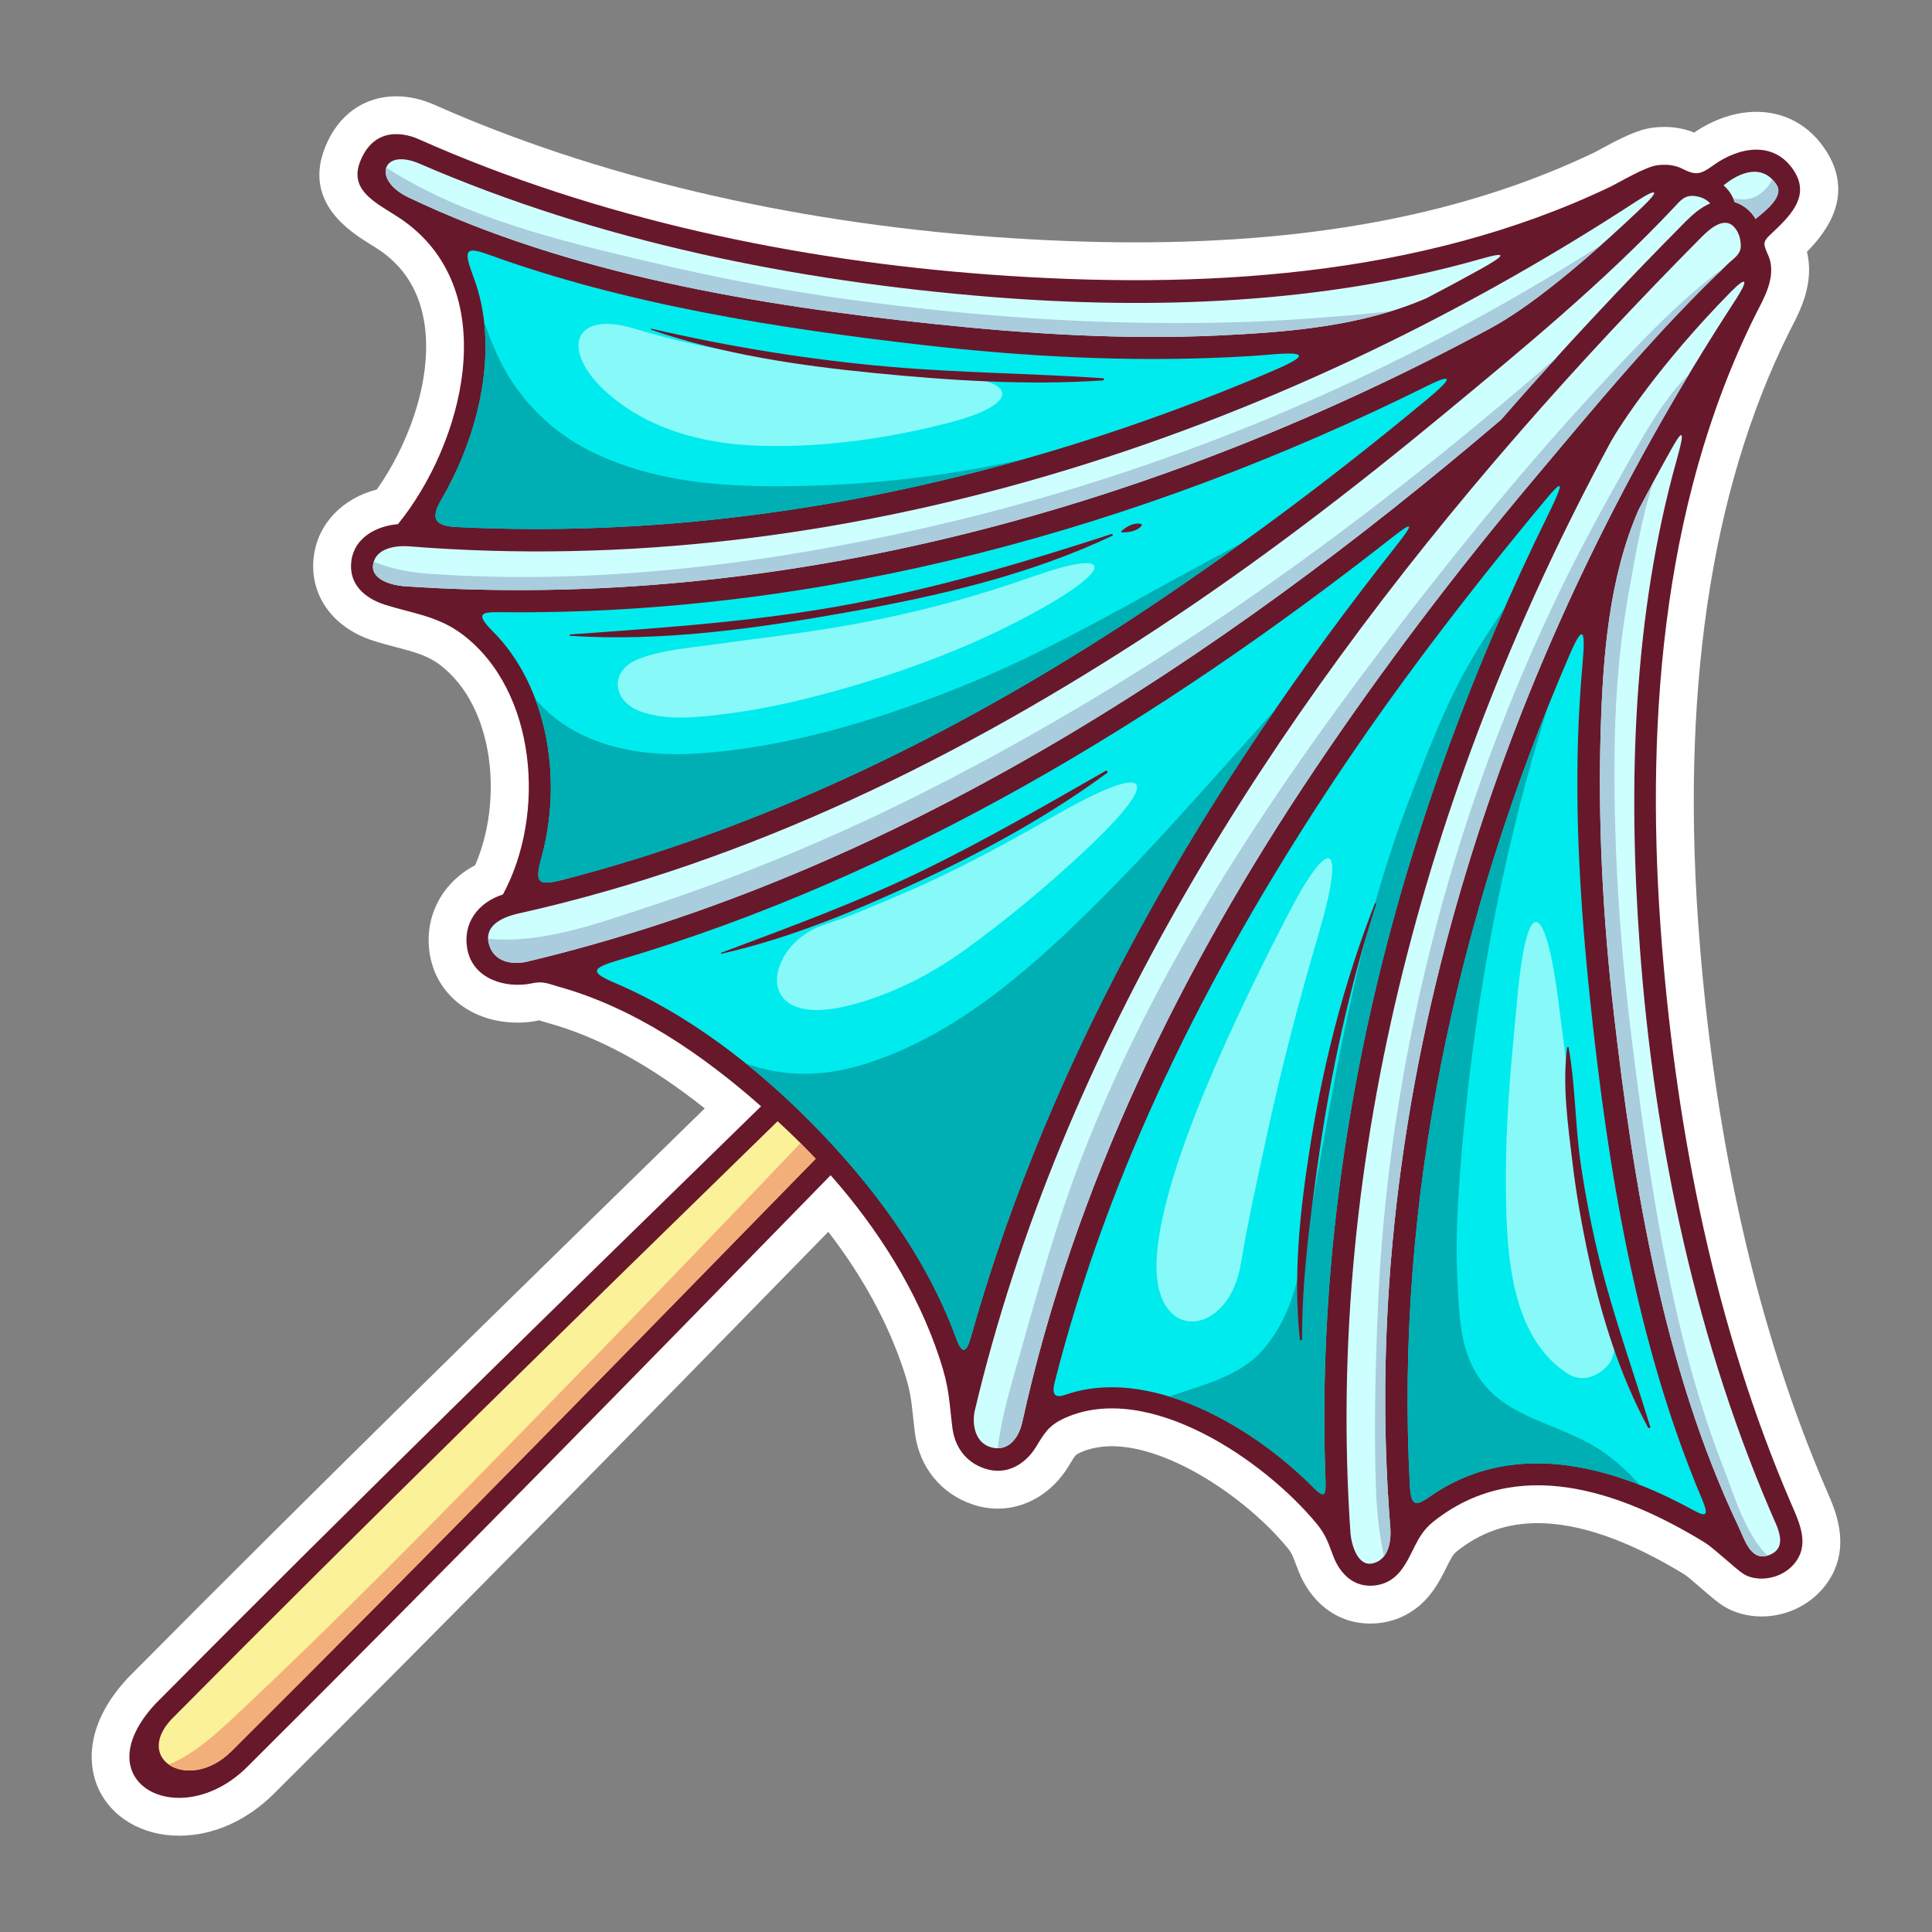 <svg id="Pool_Party" height="512" viewBox="0 0 1000 1000" width="512" xmlns="http://www.w3.org/2000/svg"><rect x="0" y="0" width="1000" height="1000" fill="#808080" stroke="none"/><g><path d="m945.656 771.845-.731-1.683c-34.644-80.534-56.567-175.427-65.164-282.043-10.28-127.518 5.325-233.974 46.384-316.411l1.219-2.373c4.299-8.279 11.908-22.937 7.883-38.965 10.452-10.654 24.918-29.676 9.499-52.985-8.32-12.579-20.987-19.507-35.671-19.507-10.676 0-22.043 3.805-32.205 10.748-4.727-1.94-9.871-2.921-15.329-2.921-1.897 0-3.874.12-5.876.355-7.87.927-16.436 5.298-26.815 10.917-1.647.893-3.038 1.66-3.974 2.107-65.33 31.195-142.922 46.36-237.211 46.36-23.168 0-47.908-.948-73.531-2.817-106.067-7.74-206.131-31.402-289.469-68.472-6.332-2.819-13.092-4.311-19.543-4.311-16.653 0-30.063 9.557-36.787 26.226-11.553 28.648 12.918 43.879 23.367 50.382 2.303 1.433 4.479 2.786 6.215 4.048 12.434 9.032 19.827 21.936 21.979 38.351 3.853 29.393-9.539 62.996-24.855 84.5-17.639 4.556-30.293 17.497-32.561 34.214-2.713 19.977 9.398 37.294 30.855 44.116 4.117 1.309 8.003 2.33 11.758 3.317 9.096 2.388 16.279 4.276 22.66 9.147 28.461 21.724 32.592 70.747 18.183 103.679-17.616 9.251-26.995 27.594-23.258 47.227 3.901 20.492 22.103 34.258 45.288 34.258 3.666 0 7.322-.359 11.153-1.191.403.117.798.259 1.208.389 1.033.331 2.098.666 3.238.98 26.25 7.241 52.96 21.766 81.215 44.218-98.424 96.07-199.837 195.166-298.133 294.306-.146.146-.287.297-.43.447-24.744 26.593-19.131 48.483-15.57 56.662 6.725 15.441 22.843 25.034 42.066 25.034 17.518 0 34.912-7.69 48.998-21.671 93.414-92.933 182.324-183.682 287.016-290.907 17.832 23.177 30.91 47.18 38.98 71.577 3.424 10.351 3.924 15.063 4.832 23.613.274 2.602.576 5.424.979 8.653 2.239 17.933 13.566 31.913 30.301 37.396 4.162 1.362 8.428 2.053 12.678 2.053 14.508 0 28.143-8.141 36.48-21.787l.51-.837c3.231-5.31 3.231-5.31 5.775-6.449 4.789-2.146 10.256-3.233 16.248-3.233 29.783 0 69.646 26.786 90.99 52.693 2.078 2.521 2.867 4.656 4.174 8.193 1.889 5.121 4.479 12.134 11.166 19.135 7.367 7.699 16.854 11.767 27.434 11.767.873 0 1.757-.026 2.658-.085 11.125-.72 21.138-5.979 28.193-14.811 4.082-5.104 6.596-10.195 8.617-14.285 2.121-4.295 3.313-6.604 5.19-8.109 12.336-9.887 26.066-14.692 41.976-14.692 21.652 0 47.353 9.026 76.195 26.703 1.429.969 5.901 4.823 8.574 7.126 5.289 4.556 8.412 7.216 11.118 8.925 5.749 3.632 12.636 5.552 19.911 5.552h.003c4.563 0 9.091-.732 13.456-2.181 10.114-3.353 18.617-10.535 23.33-19.705 8.605-16.749 1.443-33.146-2.839-42.943z" fill="#fff"/><g><path d="m926.938 777.899c-39.01-90.682-58.795-190.228-66.695-288.206-8.816-109.366-1.241-227.097 48.376-326.718 3.771-7.568 11.376-19.738 6.677-30.658-2.485-5.788-3.176-6.869.896-10.739 9.517-9.054 21.383-19.541 12.222-33.391-10.438-15.783-28.72-11.94-41.607-2.612-6.716 4.861-9.101 5.3-16.099 1.749-4.011-2.028-8.364-2.334-12.754-1.817-6.341.747-20.045 9.054-24.641 11.248-98.696 47.128-213.027 53.251-320.605 45.402-100.526-7.335-203.527-28.976-295.906-70.068-1.693-.746-21.68-10.076-30.307 11.307-6.711 16.641 11.123 22.689 22.932 31.264 51.146 37.154 30.205 115.194-3.441 156.64-11.07.922-22.473 6.89-24.104 18.901-1.666 12.271 7.109 19.553 17.385 22.82 14.105 4.483 27.566 5.787 40.365 15.561 37.972 28.98 43.234 92.667 20.691 134.387-12.57 3.998-21.035 14.63-18.41 28.421 2.934 15.407 19.795 20.368 33.246 17.62 6.035-1.43 9.109.357 13.611 1.602 39.307 10.841 74.617 35.055 105.163 62.002-105.003 102.486-210.068 204.983-313.38 309.183-38.111 40.957 12.529 67.363 47.348 32.806 101.65-101.129 201.887-203.699 302.043-306.304 24.48 27.765 44.791 59.742 56.354 94.702 5.212 15.752 4.863 21.678 6.651 35.992 1.194 9.566 6.618 17.823 16.964 21.212 11.138 3.647 20.883-2.377 26.348-11.319 4.342-7.119 6.563-11.181 14.998-14.963 43.105-19.303 103.207 21.929 130.346 54.872 8.422 10.208 6.672 18.178 14.383 26.248 3.603 3.765 8.428 6.085 14.682 5.681 6.117-.396 10.814-3.306 14.164-7.497 6.762-8.458 7.818-18.205 16.854-25.446 42.889-34.371 96.019-16.762 140.844 10.717 4.176 2.56 16.269 13.886 19.725 16.069 4.891 3.09 11.424 3.105 16.75 1.338 5.13-1.7 9.615-5.282 12.074-10.065 4.679-9.114-.516-19.526-4.143-27.941z" fill="#68182b"/><path d="m919.542 95.619c3.856 5.831-5.013 12.984-10.906 17.724-.285-.458-.526-.971-.834-1.4-2.56-3.566-5.997-6.114-9.986-7.354-1.084-3.442-3.074-6.354-5.702-8.632 8.245-6.856 20.043-11.505 27.428-.338z" fill="#ceffff"/><path d="m217.179 84.733c93.069 40.337 194.776 60.815 295.528 68.938 83.718 6.748 172.135 3.689 253.946-19.709 14.029-4.012 12.752-1.902-.899 5.664-9.033 5.008-18.136 9.902-27.311 14.677-33.648 14.652-71.986 17.677-108.199 19.356-48.764 2.262-97.791-.82-146.284-5.912-91.084-9.563-189.151-25.697-272.612-65.617-18.875-9.023-13.654-25.831 5.831-17.397z" fill="#ceffff"/><path d="m252.418 131.63c72.016 26.143 150.5 38.355 225.379 46.954 52.281 6.001 105.139 8.783 157.736 6.343 7.466-.346 14.999-.812 22.55-1.45 19.56-1.657 18.585.906-.405 8.986-133.158 56.661-277.16 87.597-421.795 80.309-11.611-.585-12.742-5.093-7.515-14.05 20.063-34.402 30.263-78.91 16.888-114.848-5.113-13.728-5.185-16.727 7.162-12.244z" fill="#00ebed"/><path d="m193.108 292.351c1.146-8.448 11.301-10.045 18.162-9.608 224.228 18.077 449.006-56.817 635.598-178.456 11.181-7.295 12.646-6.102 2.638 3.413-45.402 43.172-68.681 57.152-78.255 62.304-171.854 92.477-366.661 146.916-562.69 133.375-5.549-.523-16.514-3.228-15.453-11.028z" fill="#ceffff"/><path d="m259.52 316.868c166.261 1.744 330.488-43.363 479.262-117.156 14.758-7.323 11.746-2.914.724 6.268-44.82 37.32-91.429 72.472-139.804 105.058-94.465 63.628-197.605 115.605-308.043 144.245-13.258 3.436-15.078 1.92-11.379-11.482 11.141-40.341 3.26-88.491-25.229-117.057-9.625-9.647-5.434-9.979 4.469-9.876z" fill="#00ebed"/><path d="m253.297 489.426c-4.241-12.955 13.035-16.15 16.489-16.926 118.498-26.638 227.947-80.678 329.061-147.085 51.523-33.843 100.554-71.442 148.043-110.702 40.926-33.833 83.043-68.521 119.487-107.271 3.658-3.957 5.871-6.862 11.635-5.866 2.824.487 5.416 1.711 7.17 3.706-4.91 2.057-9.196 5.862-12.844 9.512-32.509 32.792-64.479 66.94-95.33 102.373-146.804 125.191-315.053 235.654-504.912 280.738-7.613 1.559-16.13-.33-18.799-8.479z" fill="#ceffff"/><path d="m722.08 283.271c-97.029 122.741-177.568 259.552-219.62 409.021-2.467 8.772-4.749 8.027-7.479.573-15.607-42.673-43.75-80.226-75.721-112.438-28.186-28.396-62.676-55.272-100.535-71.453-13.576-5.805-12.969-7.745 1.838-12.127 146.634-43.413 279.955-124.398 400.202-218.805 11.483-9.017 10.911-6.905 1.315 5.229z" fill="#00ebed"/><path d="m119.76 906.463c-21.582 21.414-50.785 4.666-31.067-16.525 103.45-104.336 208.653-206.965 313.794-309.59 1.284 1.186 2.577 2.366 3.844 3.558 5.414 5.098 10.705 10.396 15.853 15.864-100.285 102.735-200.647 205.435-302.424 306.693z" fill="#fbf199"/><path d="m514.073 749.387c-8.966-1.707-11.16-11.354-9.577-19.082 44.901-189.102 153.039-358.305 280.772-505.097.014-.014.029-.025.045-.039.497-.422.852-.877 1.146-1.34 30.436-34.91 61.965-68.562 94.02-100.896 4.447-4.447 12.567-11.891 17.898-4.461 1.883 2.624 2.67 5.745 2.647 8.934-.032 4.089-3.288 6.047-6.067 8.617-36.691 34.511-69.321 74.313-101.689 112.793-39.834 47.359-77.277 96.746-111.848 148.072-69.668 103.432-125.613 217.449-152.419 339.74-1.743 7.214-6.528 14.357-14.928 12.759z" fill="#ceffff"/><path d="m545.91 715.459c27.814-109.815 78.913-211.538 141.014-306.095 34.5-52.522 72.885-102.432 113.066-150.705 8.42-10.105 10.588-11.075 1.173 8.039-76.329 154.937-121.515 326.487-115.089 499.563.311 8.398-.76 9.192-6.444 3.48-32.405-32.566-85.327-62.562-128.062-47.855-5.596 1.925-7.292.022-5.658-6.427z" fill="#00ebed"/><path d="m710.951 809.104c-8.228 2.298-11.398-9.611-11.929-15.269-13.577-196.528 41.171-391.829 134.083-564.003 5.267-9.757 26.201-41.551 62.531-78.532 8.938-9.099 9.395-6.37 2.491 4.21-121.646 186.596-196.548 411.382-178.472 635.619.44 6.907-.955 15.809-8.704 17.975z" fill="#ceffff"/><path d="m729.737 768.719c-7.83-147.623 24.219-294.643 82.868-430.208 6.722-15.547 8.124-12.864 6.534 4.804-.551 6.12-1 12.237-1.383 18.326-3.299 52.203-.072 104.86 5.381 156.8 9.011 85.795 23.688 176.842 57.762 257.366 3.83 9.048 2.244 9.527-4.746 5.693-44.33-24.274-94.467-36.156-136.276-6.737-7.422 5.221-9.578 4.493-10.14-6.044z" fill="#00ebed"/><path d="m915.944 804.803c-9.652 3.895-12.766-7.63-16.162-14.771-38.779-81.64-54.247-176.554-64.451-265.428-5.602-48.778-8.305-98.008-6.796-147.099 1.163-37.829 4.271-78.467 19.583-113.596 5.572-10.715 11.316-21.33 17.209-31.85 6.283-11.207 6.483-8.125 2.692 5.365-22.84 81.329-25.384 168.727-19.289 252.269 7.463 102.31 29.469 206.384 71.087 300.441 2.133 5.822 3.143 11.838-3.873 14.669z" fill="#ceffff"/><path d="m414.332 591.675c-45.496 47.903-91.467 95.37-137.577 142.668-50.694 52.001-101.614 103.79-154.583 153.474-9.125 8.562-21.498 20.126-34.831 25.482 7.278 5.147 20.929 4.564 32.419-6.836 101.777-101.258 202.139-203.958 302.423-306.693-2.581-2.744-5.198-5.442-7.851-8.095z" fill="#f3af79"/><g fill="#a9cddd"><path d="m844.707 235.923c-14.668 25.801-28.867 51.746-41.481 78.627-26.224 55.886-47.081 113.771-62.157 173.635-15.467 61.406-25.058 123.553-27.797 186.825-1.333 30.825-2.122 61.906-1.171 92.753.382 12.381 1.441 25.293 4.229 37.692 2.99-3.796 3.629-9.521 3.324-14.326-16.865-209.231 47.234-418.931 154.715-597.647-12.278 12.095-21.232 27.615-29.662 42.441z"/><path d="m806.028 184.64c-52.83 45.96-108.491 89.994-166.889 130.063-8.064 5.473-16.148 10.915-24.315 16.235-51.739 33.714-105.562 64.688-161.415 91.267-38.184 17.944-77.283 33.746-117.277 46.94-26.186 8.638-55.703 19.53-83.443 16.726.029 1.102.187 2.267.609 3.556 2.669 8.149 11.186 10.038 18.799 8.479 189.859-45.084 358.108-155.547 504.912-280.738 9.561-10.981 19.259-21.796 29.019-32.528z"/><path d="m211.348 102.13c83.461 39.92 181.528 56.054 272.612 65.617 48.493 5.092 97.521 8.174 146.284 5.912 29.912-1.388 61.266-3.713 90.234-12.729-13.717 1.771-27.586 2.743-41.182 3.789-27.998 2.151-56.108 2.726-84.181 2.401-49.97-.576-99.85-4.733-149.379-11.236-36.577-4.804-72.718-11.644-108.604-20.13-47.327-11.189-95.858-22.626-137.214-48.954-1.457 4.275 1.925 10.787 11.43 15.33z"/><path d="m914.791 805.172c-11.379-11.333-16.965-30.601-22.426-44.639-8.771-22.538-15.757-45.331-21.545-68.807-12.643-51.278-20.125-104.181-26.545-156.552-6.205-50.615-9.416-101.588-8.451-152.59.497-26.294 2.879-52.441 7.646-78.31 3.375-18.312 6.37-36.739 12.212-54.366-2.514 4.673-5.115 9.291-7.564 14-15.313 35.129-18.42 75.767-19.583 113.596-1.509 49.091 1.194 98.32 6.796 147.099 10.204 88.874 25.672 183.788 64.451 265.428 3.255 6.845 6.266 17.677 15.009 15.141z"/><path d="m529.001 736.628c26.806-122.291 82.751-236.308 152.419-339.739 34.57-51.326 72.014-100.713 111.848-148.072 31.707-37.692 63.689-76.626 99.471-110.639-24.868 18.304-46.447 41.829-67.172 64.255-34.355 37.178-66.565 76.405-97.474 116.477-67.235 87.165-128.87 178.2-168.717 281.449-12.575 32.584-21.704 65.954-31.171 99.508-4.479 15.885-9.789 32.764-11.761 49.685 6.924-.051 10.988-6.428 12.557-12.924z"/><path d="m208.56 303.378c196.029 13.541 390.836-40.898 562.69-133.375 7.991-4.3 25.582-14.818 57.561-43.256-103.09 65.578-216.035 114.271-334.979 142.941-87.802 21.164-181.074 33.683-271.592 27.297-10.168-.716-19.64-2.485-28.68-6.202-.159.515-.375.987-.453 1.567-1.06 7.801 9.905 10.506 15.453 11.028z"/><path d="m897.024 102.586c.291.649.574 1.309.792 2.003 3.989 1.239 7.427 3.787 9.986 7.354.308.43.549.942.834 1.4 5.894-4.739 14.763-11.893 10.906-17.724-.733-1.106-1.519-2.017-2.329-2.826-1.192 2.752-3.146 5.228-5.82 7.274-4.369 3.346-9.474 3.764-14.369 2.519z"/></g><path d="m829.865 751.567c-24.283-16.869-56.419-16.705-69.193-47.561-5.474-13.223-5.658-28.716-6.348-42.79-.857-17.497-.012-35.062 1.277-52.511 6.004-81.328 20.743-164.159 45.591-242.768-51.333 127.863-78.762 265.054-71.456 402.78.563 10.537 2.719 11.266 10.14 6.044 33.363-23.476 72.024-20.613 108.811-6.18-5.797-6.665-12.298-12.482-18.822-17.014z" fill="#00afb3"/><path d="m548.651 485.925c-29.537 27.505-62.92 53.178-101.984 65.114-20.425 6.24-40.492 6.638-60.61-.592 11.804 9.501 22.932 19.631 33.204 29.979 31.971 32.212 60.113 69.765 75.721 112.438 2.73 7.454 5.013 8.199 7.479-.573 32.7-116.229 88.734-224.763 157.636-325.02-36.396 40.26-71.657 81.605-111.446 118.654z" fill="#00afb3"/><path d="m504.196 352.646c-44.431 18.457-94.18 34.023-142.369 37.313-24.447 1.669-50.418-1.529-70.977-15.673-5.154-3.546-9.665-7.771-13.779-12.384 9.576 25.493 10.537 55.369 3.209 81.898-3.699 13.402-1.879 14.918 11.379 11.482 110.438-28.64 213.578-80.617 308.043-144.245 14.412-9.708 28.616-19.714 42.715-29.869-3.396 1.837-6.797 3.667-10.206 5.484-42.377 22.593-83.586 47.539-128.015 65.994z" fill="#00afb3"/><path d="m235.883 272.771c99.582 5.017 198.865-8.089 294.515-35.232-35.29 7.839-71.296 12.602-108.147 13.769-38.958 1.237-79.029.243-114.816-16.885-17.732-8.486-32.536-21.461-43.139-37.967-5.947-9.262-10.033-19.498-13.746-29.869 3.508 30.825-6.178 64.689-22.181 92.135-5.228 8.957-4.097 13.465 7.514 14.049z" fill="#00afb3"/><path d="m729.443 413.87c-20.13 52.275-31.524 106.396-41.604 161.338-4.298 23.42-8.35 46.885-12.602 70.309-3.549 19.545-8.896 39.597-22.762 54.487-11.783 12.653-30.738 17.056-47.316 22.824 27.799 8.502 54.883 27.229 74.472 46.913 5.685 5.712 6.755 4.918 6.444-3.48-5.775-155.506 30.136-309.772 92.845-451.871-6.568 9.674-12.975 19.451-18.779 29.617-12.514 21.915-21.648 46.353-30.698 69.863z" fill="#00afb3"/><path d="m394.383 230.765c31.922.867 65.27-3.74 97.25-12.085 35.945-9.374 36.244-21.787.639-24.228-32.602-2.234-65.131-5.479-97.488-10.047-22.506-3.175-44.248-7.517-65.956-14.18-35.515-10.893-39.614 15.098-8.155 38.285 21.424 15.792 47.537 21.544 73.71 22.255z" fill="#88f9f9"/><path d="m536.489 297.783c-10.641 3.688-21.321 7.263-32.135 10.47-27.754 8.232-55.783 14.214-84.426 18.469-17.188 2.552-34.443 4.616-51.65 7.02-12.455 1.738-25.718 2.732-37.555 7.272-15.461 5.93-13.941 21.677.63 27.178 13.892 5.243 32.019 2.909 46.347 1.038 21.461-2.804 42.597-8.002 63.348-14.064 34.105-9.967 67.714-23.02 98.698-40.56 36.617-20.733 35.904-30.391-3.257-16.823z" fill="#88f9f9"/><path d="m546.041 422.152c-21.893 12.505-43.971 24.668-67.025 35.207-11.564 5.287-23.342 10.067-35.057 15.003-5.648 2.382-12.002 4.39-18.355 6.623-29.506 10.368-37.533 54.33 13.871 41.456 18.167-4.552 39.312-13.839 59.936-28.774 20.982-15.193 41.027-31.782 60.016-49.398 43.724-40.559 37.409-49.126-13.386-20.117z" fill="#88f9f9"/><path d="m666.17 474.292c-48.082 93.268-65.279 145.738-67.406 175.906-3.252 46.017 37.068 42.816 43.493 3.941 3.562-21.546 8.405-42.965 12.983-64.318 7.716-35.974 16.963-71.404 27.309-106.553 14.074-47.808 6.209-52.793-16.379-8.976z" fill="#88f9f9"/><path d="m832.196 678.823c-5.494-18.542-7.922-38.101-10.947-57.172-5.412-34.146-10.26-68.402-14.542-102.721-6.049-48.426-15.828-61.42-21.335-2.404-.668 7.176-1.313 14.319-1.997 21.398-2.57 26.598-4.286 53.324-3.91 80.057.44 31.198 2.53 73.376 31.409 92.677 7.437 4.967 15.111 2.397 20.865-3.452 7.076-7.195 2.853-20.285.457-28.383z" fill="#88f9f9"/><path d="m439.307 316.775c46.209-8.262 93.859-19.237 136.446-39.5.499-.236.146-1.057-.374-.886-43.916 14.333-87.814 27.24-133.248 35.922-48.738 9.314-97.605 12.503-146.969 16.09-.44.031-.44.654 0 .684 47.843 3.201 97.136-3.904 144.145-12.31z" fill="#68182b"/><path d="m590.858 272.135c.24-.308.188-.787-.238-.901-3.521-.951-7.697 1.279-10.174 3.73-.215.216-.049.576.243.584 3.411.106 7.946-.598 10.169-3.413z" fill="#68182b"/><path d="m452.9 193.114c38.996 3.839 78.847 6.432 118.003 3.785.72-.05.717-1.066 0-1.115-36.682-2.557-73.45-2.734-110.107-5.919-41.596-3.608-82.857-10.292-123.533-19.705-.364-.085-.504.435-.152.554 37.331 12.797 76.628 18.549 115.789 22.4z" fill="#68182b"/><path d="m572.965 400.124c.676-.499.09-1.587-.67-1.15-30.443 17.434-60.85 34.991-92.342 50.486-34.584 17.021-70.555 30.123-106.573 43.66-.321.121-.2.598.144.521 36.294-8.214 71.166-22.928 104.777-38.654 33.12-15.498 65.193-33.201 94.664-54.863z" fill="#68182b"/><path d="m711.592 467.751c-16.522 42.135-27.391 85.719-34.229 130.461-4.818 31.53-7.911 63.117-4.569 94.922.076.723 1.153.758 1.151 0-.095-30.952 4.189-62.926 8.527-93.513 6.303-44.434 16.064-88.938 29.813-131.682.147-.45-.529-.611-.693-.188z" fill="#68182b"/><path d="m828.231 653.411c-4.352-17.33-7.677-34.863-10.225-52.547-2.8-19.426-2.588-39.39-6.096-58.658-.088-.481-.727-.295-.778.105-2.536 19.303.438 39.885 2.729 59.113 1.994 16.734 4.97 33.343 8.522 49.813 6.517 30.217 15.979 60.39 30.638 87.682.328.614 1.32.191 1.118-.47-8.672-28.369-18.682-56.234-25.908-85.038z" fill="#68182b"/></g></g></svg>